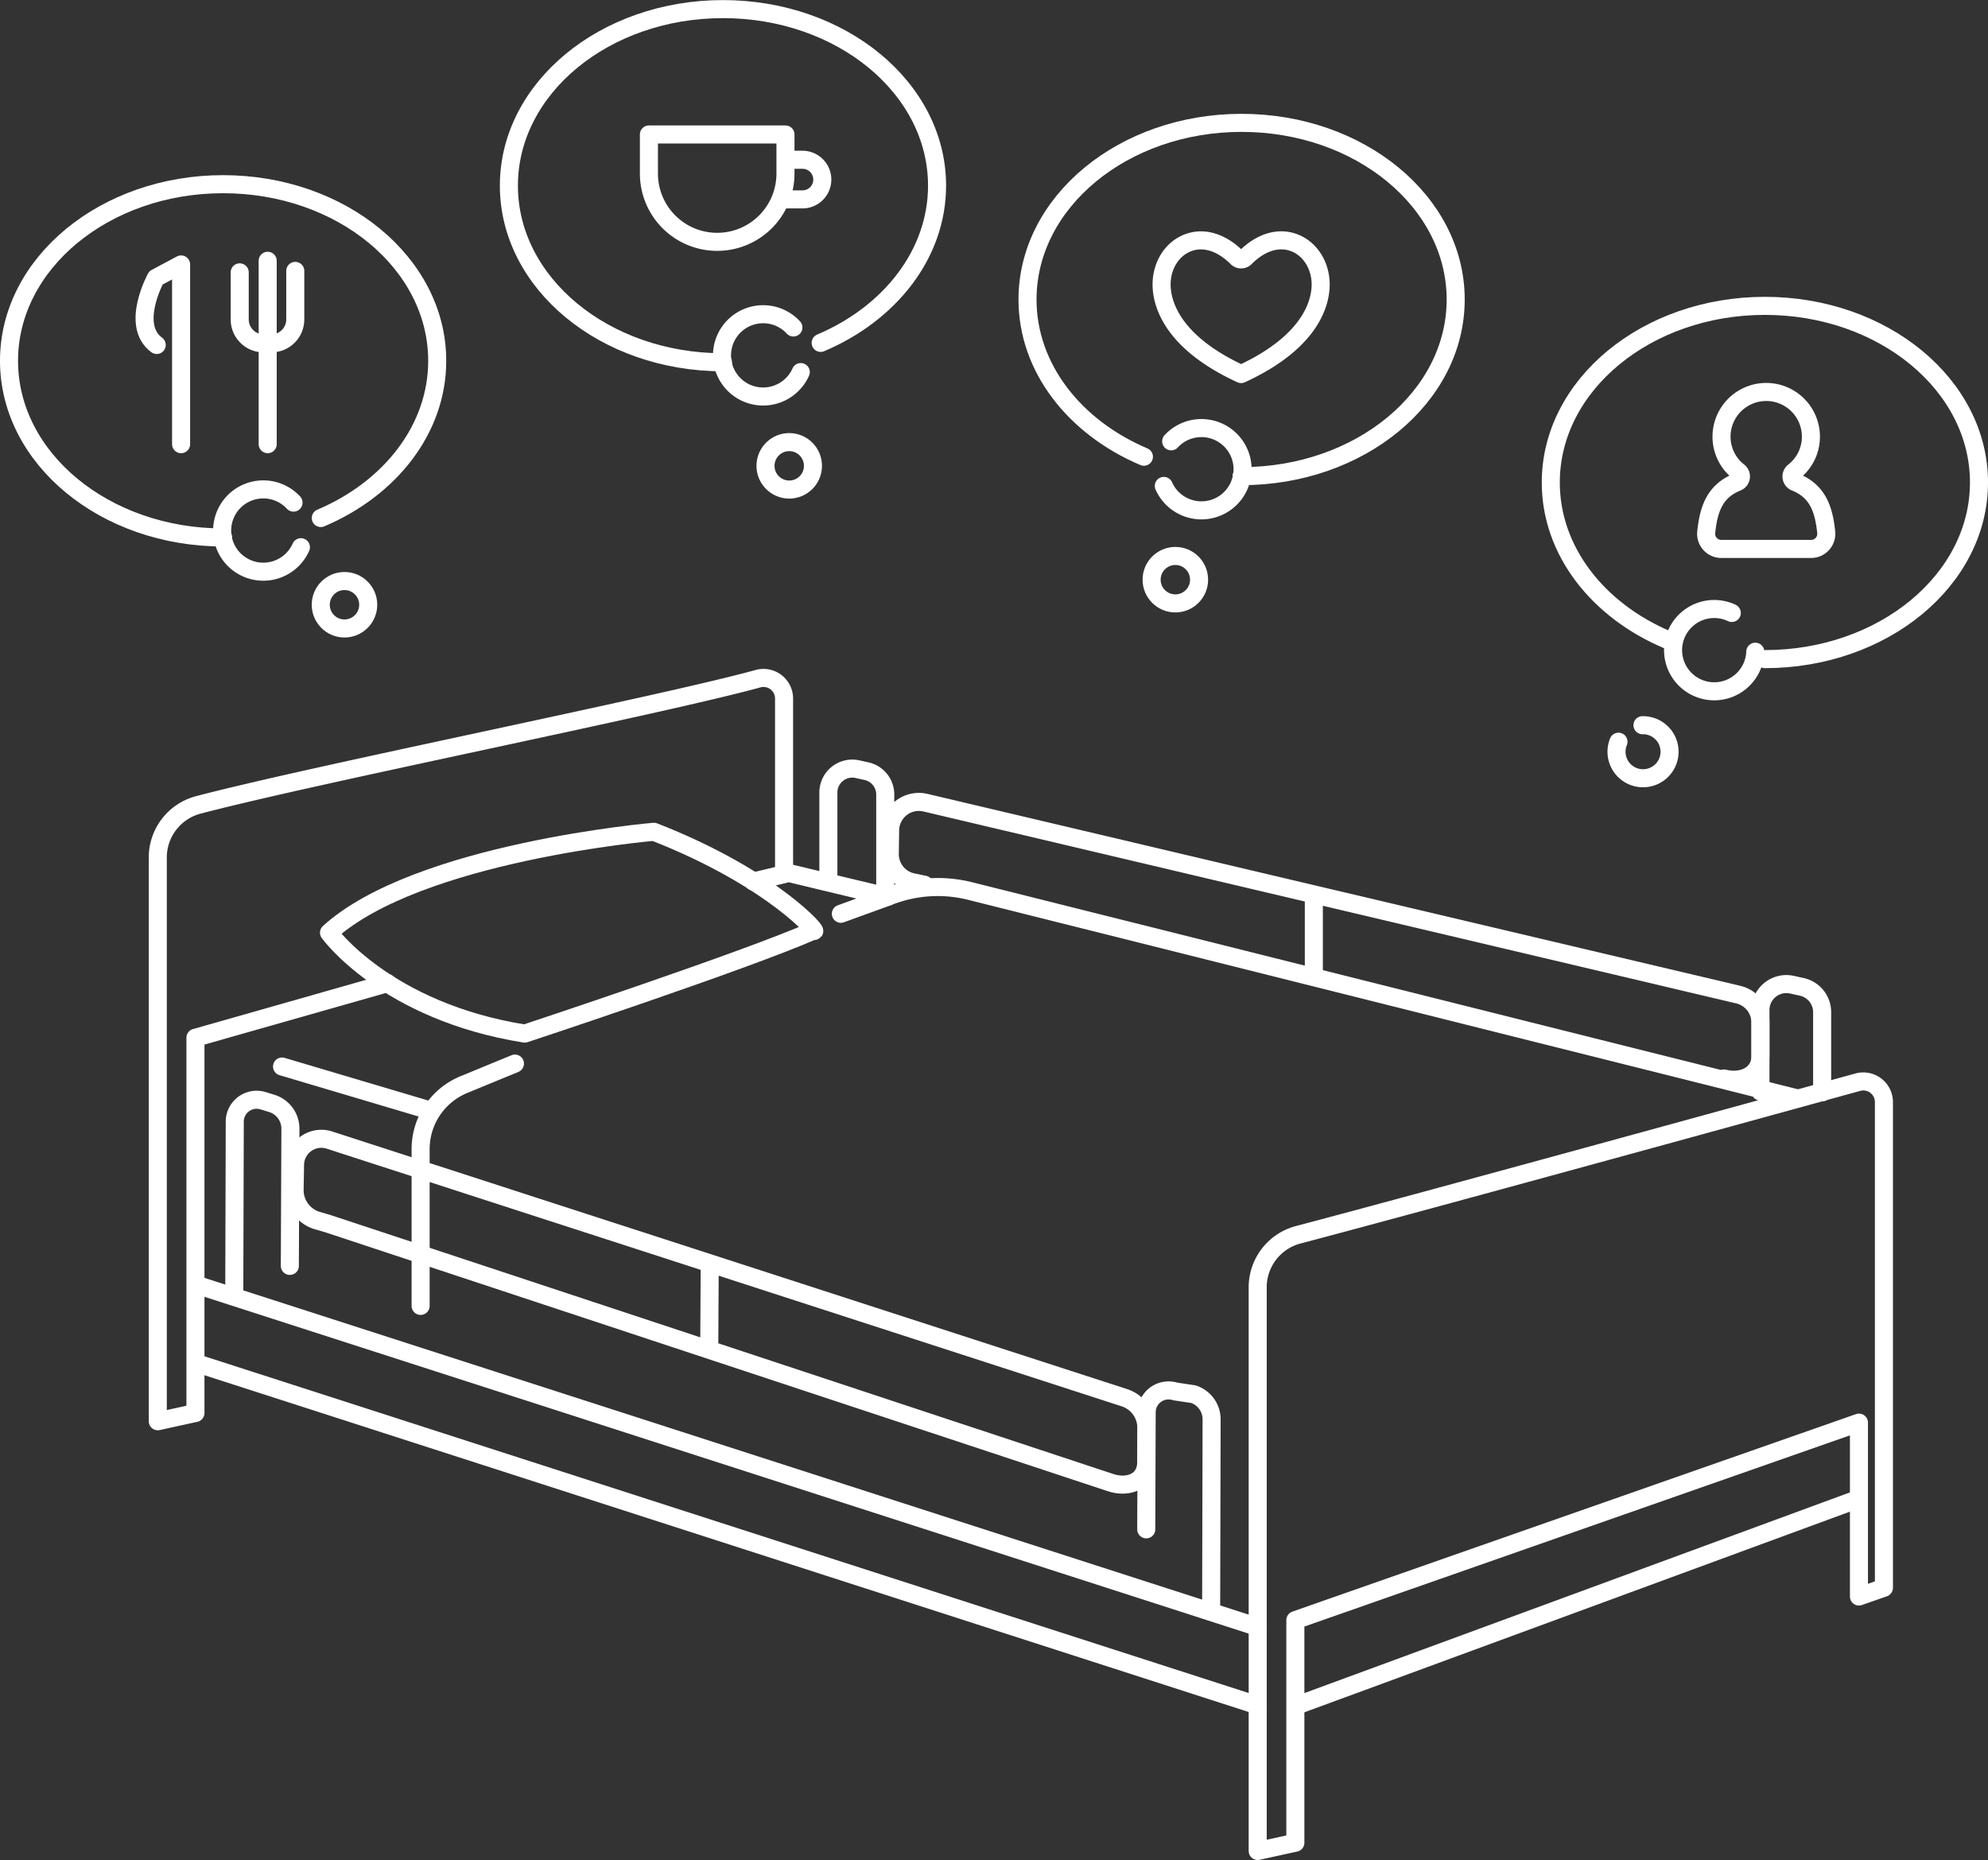 <svg viewBox="0 0 655.17 613.02" xmlns="http://www.w3.org/2000/svg"><rect x="0" y="0" width="655.17" height="613.02" fill="#333333" stroke="none"/><g fill="none" stroke="#fff" stroke-linecap="round" stroke-linejoin="round" stroke-width="5.95"><path d="m248.26 290.5 10.14-2.41v-57.87a6.79 6.79 0 0 0 -8.6-6.55c-32.13 8.85-145.34 31.33-184.43 41.59a17.91 17.91 0 0 0 -13.37 17.32v185.8l12.41-2.72v-123.66l63.28-18"/><path d="m620.87 523.26v-160.06a6.8 6.8 0 0 0 -8.6-6.56c-32.13 8.86-145.34 40-184.43 50.29a17.9 17.9 0 0 0 -13.35 17.32v185.75l12.41-2.72v-73.35l185.74-65.09v57.3z"/><path d="m65.86 423.76 348.5 112.4"/><path d="m65.86 449.6 348.5 112.39"/><path d="m612.04 494.13-184.48 67.86"/><path d="m258.74 287.42 33.83 8.11"/><path d="m592.06 361.93-272.4-68.3a44 44 0 0 0 -27.09 1.9l-15.45 5.61"/><path d="m92.95 351.48 47.49 14.11"/><path d="m108.43 307.37s18.62 25.94 64.51 33.26c0 0 72.49-23.95 95.11-33.92 2.78 1.92-12.85-17.1-52.55-32.59 0 0-77.81 6.65-107.07 33.25z"/><path d="m138.62 430.37v-51.62a23 23 0 0 1 14.27-21.32l16.81-6.92"/><path d="m273 289.71v-28.54a7.88 7.88 0 0 1 9.56-7.69l3 .66a7.87 7.87 0 0 1 6.18 7.69v33.7"/><path d="m580.18 359.73v-26.88a8.54 8.54 0 0 1 10.37-8.34l3.26.72a8.54 8.54 0 0 1 6.7 8.34v26.43"/><path d="m568.17 355.43c6 1.49 12-1.22 12-7.38v-11.05a9.48 9.48 0 0 0 -7.31-9.22l-267.86-63.25a9.48 9.48 0 0 0 -11.65 9.05l-.11 7.73a9.48 9.48 0 0 0 7.2 9.37l4.19.88"/><path d="m432.99 296.11v24.69"/><path d="m77.21 425.42.16-55.53a7.22 7.22 0 0 1 9.4-7.12l2.94.91a8.72 8.72 0 0 1 6 8.31l-.19 45.19"/><path d="m377.76 504 .14-38.32a7.22 7.22 0 0 1 9.4-7.12l6 .9a8.72 8.72 0 0 1 6 8.32l-.15 62.05"/><path d="m108.2 403.31-4.11-1.21a10.5 10.5 0 0 1 -7-10.11l.14-7.88a8.68 8.68 0 0 1 11.47-8.35l262 84.91a10.48 10.48 0 0 1 7.1 10l-.06 11.29c0 6.29-5.95 8.59-11.8 6.62z"/><path d="m233.89 417.73-.14 25.19"/><path d="m73.53 177.12c-39 0-70.56-26.07-70.56-58.21s31.59-58.21 70.56-58.21 70.56 26.06 70.56 58.21c0 22.58-15.59 42.16-38.37 51.81"/><circle cx="113.53" cy="199.3" r="7.82"/><path d="m99.17 180.34a13.56 13.56 0 1 1 -2.44-14.7"/><path d="m59.68 146.38v-59.23l-8.29 4.42s-8.59 15.61.26 22.12"/><path d="m88.22 146.38v-60.44"/><path d="m79 89.76v15.52a7.87 7.87 0 0 0 7.88 7.87h2.56a7.87 7.87 0 0 0 7.87-7.87v-16"/><path d="m238.26 119.39c-39 0-70.55-26.06-70.55-58.21s31.59-58.18 70.55-58.18 70.56 26 70.56 58.18c0 22.59-15.58 42.16-38.36 51.82"/><circle cx="260.1" cy="153.52" r="7.82"/><path d="m263.9 122.62a13.35 13.35 0 0 1 -3.19 4.45 13.56 13.56 0 1 1 .76-19.15"/><path d="m409.18 156.92c39 0 70.56-26.07 70.56-58.21s-31.59-58.22-70.56-58.22-70.55 26.07-70.55 58.22c0 22.58 15.58 42.15 38.36 51.81"/><circle cx="387.35" cy="191.04" r="7.82"/><path d="m383.55 160.14a13.35 13.35 0 0 0 3.19 4.45 13.56 13.56 0 1 0 -.76-19.15"/><path d="m549.45 210.83c-22.78-9.66-38.37-29.23-38.37-51.82 0-32.14 31.59-58.21 70.56-58.21s70.56 26.07 70.56 58.2-31.59 58.22-70.56 58.22"/><path d="m541.3 239a8.74 8.74 0 1 1 -7.91 5.44"/><path d="m578.48 214.78a13.38 13.38 0 0 1 -1.3 5.32 13.56 13.56 0 1 1 -6.45-18.1"/><path d="m213.86 44.32h45a0 0 0 0 1 0 0v12.88a22.5 22.5 0 0 1 -22.5 22.5 22.5 22.5 0 0 1 -22.5-22.5v-12.88a0 0 0 0 1 0 0z"/><path d="m259.93 52.65h4.52a6.53 6.53 0 0 1 6.55 6.53 6.53 6.53 0 0 1 -6.53 6.53h-7"/><path d="m382.82 93.41c.13-6.09 3.47-11.33 8.51-13.33a11.87 11.87 0 0 1 4.46-.86c4 0 8.18 2 11.91 5.74a1.93 1.93 0 0 0 2.66 0c5.15-5.2 11.12-7 16.38-4.88 5 2 8.37 7.24 8.5 13.33.11 5.34-2.24 18.85-26.21 29.86-23.97-11.01-26.32-24.52-26.21-29.86z"/><path d="m567.31 180.91a5 5 0 0 1 -5-5.54c.78-7.39 2.71-13.5 10.19-16.49a2 2 0 0 0 .5-3.42 14.62 14.62 0 0 1 -5.63-12.32 14.73 14.73 0 0 1 29.44.75 14.63 14.63 0 0 1 -5.65 11.57 2 2 0 0 0 .5 3.42c7.48 3 9.41 9.1 10.19 16.49a5 5 0 0 1 -5 5.54z"/></g></svg>